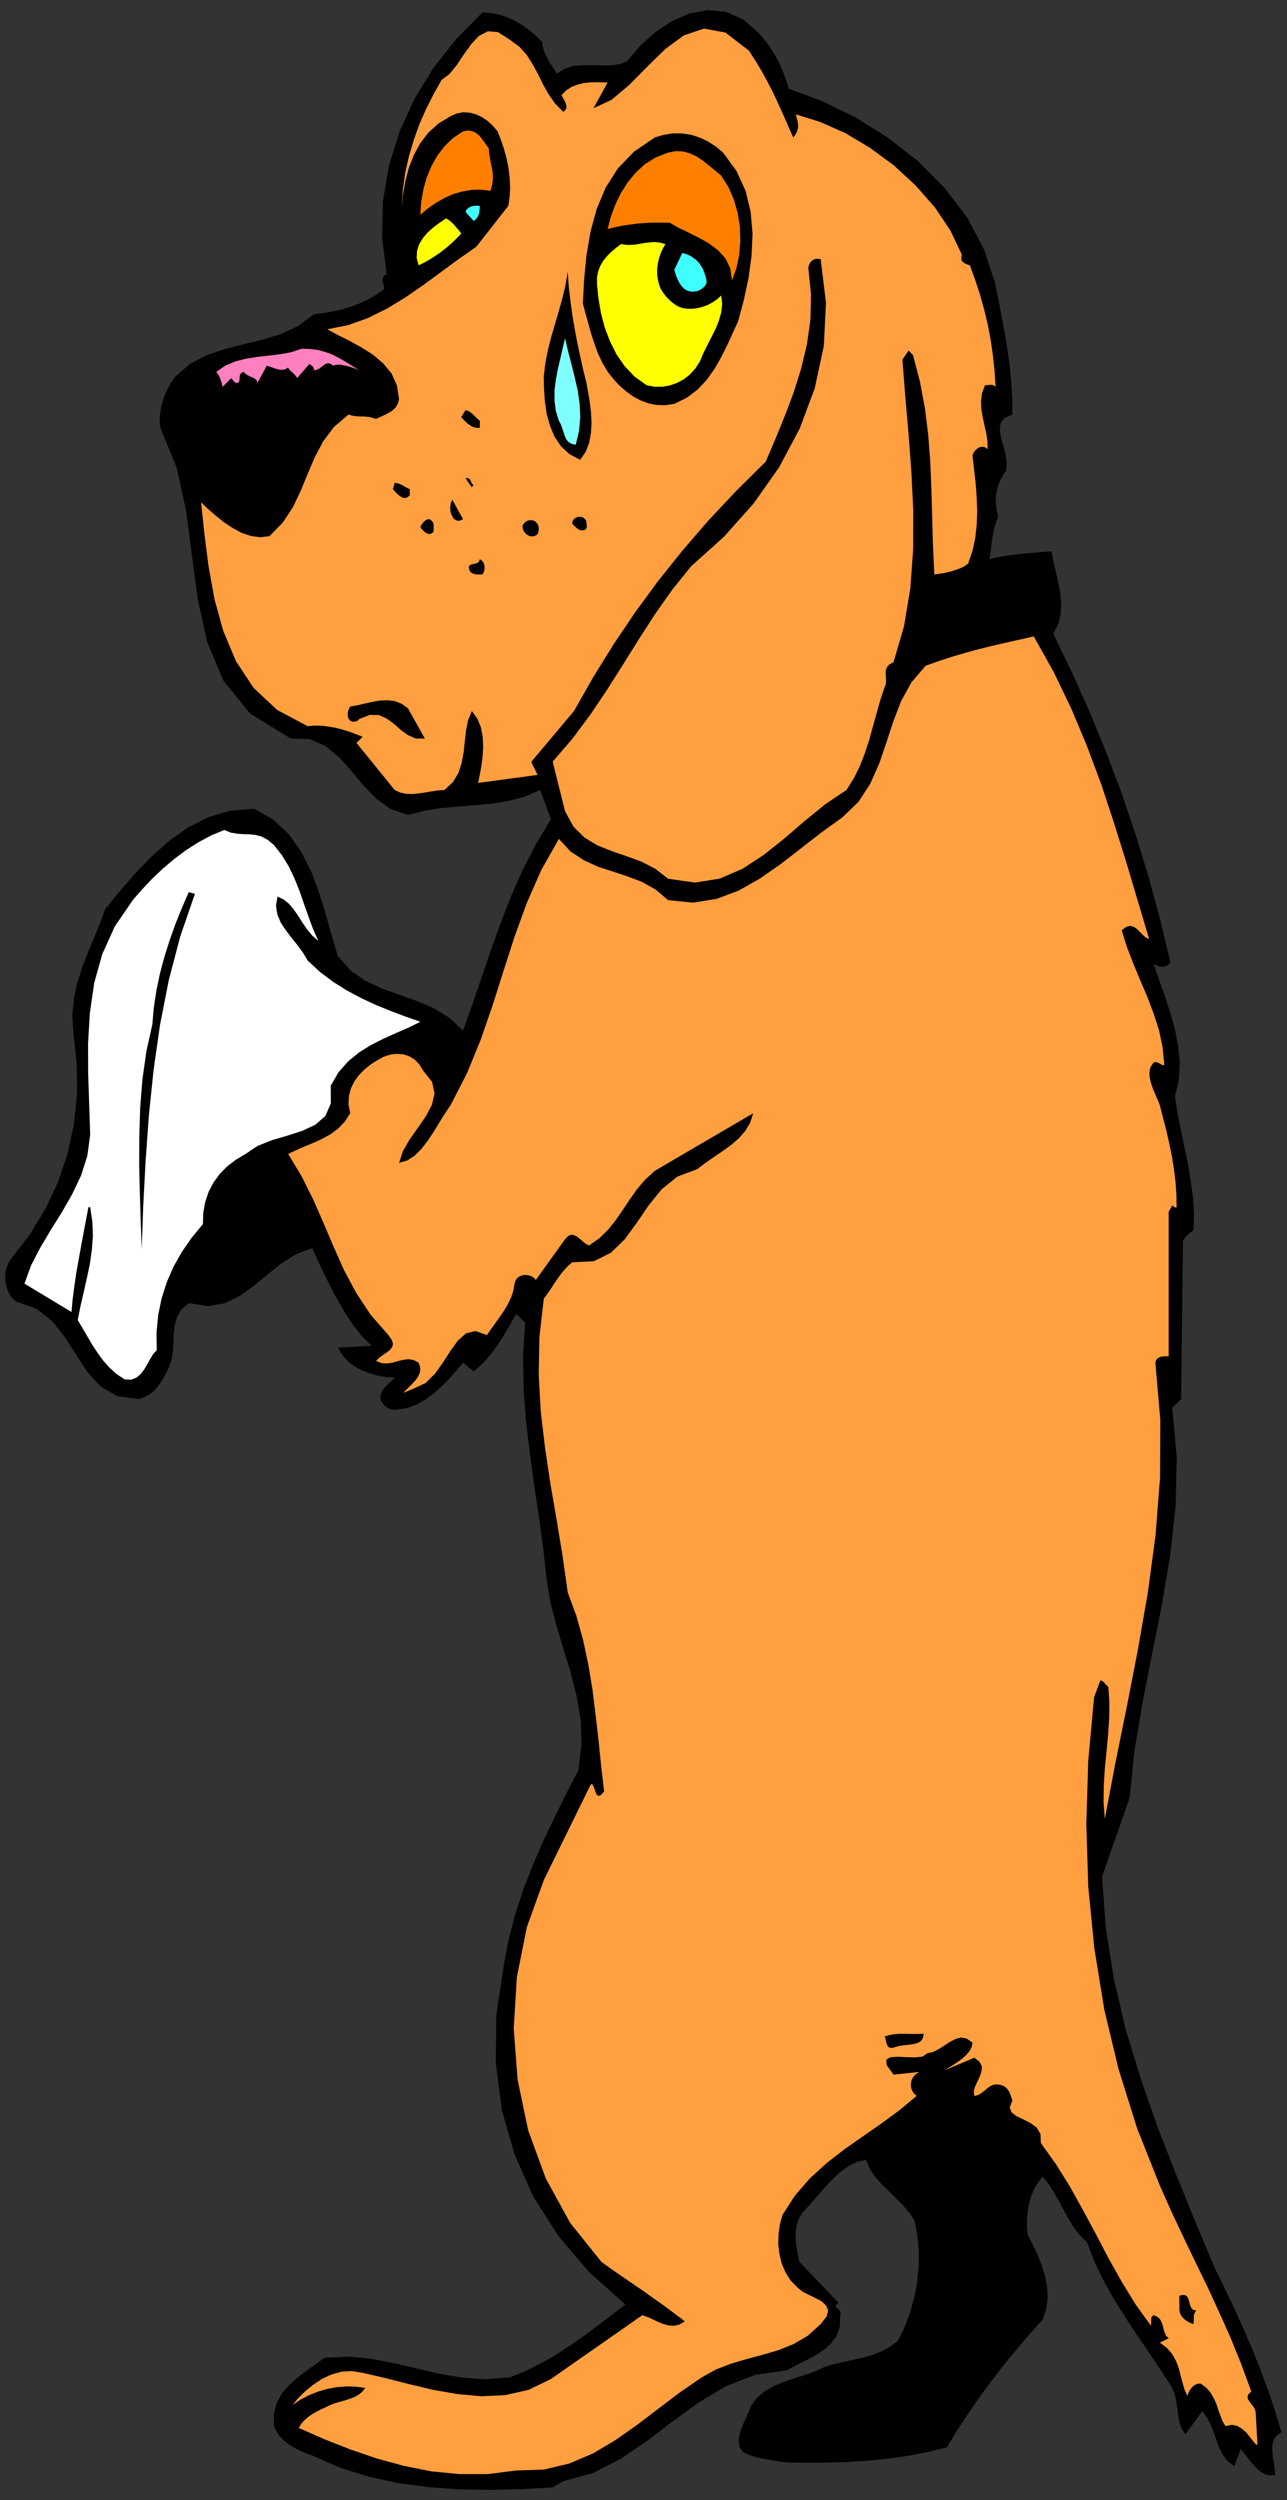 <?xml version="1.0" encoding="UTF-8" standalone="no"?>
<svg
   xmlns:dc="http://purl.org/dc/elements/1.1/"
   xmlns:cc="http://creativecommons.org/ns#"
   xmlns:rdf="http://www.w3.org/1999/02/22-rdf-syntax-ns#"
   xmlns:svg="http://www.w3.org/2000/svg"
   xmlns="http://www.w3.org/2000/svg"
   xmlns:sodipodi="http://sodipodi.sourceforge.net/DTD/sodipodi-0.dtd"
   xmlns:inkscape="http://www.inkscape.org/namespaces/inkscape"
   version="1.0"
   width="959.781mm"
   height="1864.36mm"
   id="svg59"
   sodipodi:docname="GC000129.WMF">
  <rect width="100%" height="100%" fill="#333333" stroke="none"/>
  <sodipodi:namedview
     pagecolor="#ffffff"
     bordercolor="#666666"
     borderopacity="1"
     objecttolerance="10"
     gridtolerance="10"
     guidetolerance="10"
     inkscape:pageopacity="0"
     inkscape:pageshadow="2"
     inkscape:window-width="640"
     inkscape:window-height="480"
     id="namedview61" />
  <defs
     id="defs3">
    <pattern
       id="WMFhbasepattern"
       patternUnits="userSpaceOnUse"
       width="6"
       height="6"
       x="0"
       y="0" />
  </defs>
  <path
     style="fill:none;stroke:none;"
     d="  M 0,7045.76   L 3626.88,7045.76   L 3626.88,0   L 0,0   z "
     id="path5" />
  <path
     style="fill:#000000;fill-rule:evenodd;fill-opacity:1;stroke:none;"
     d="  M 2140.516,94.904   L 2154.799,112.361   L 2168.13,130.136   L 2180.191,148.863   L 2191.3,167.907   L 2200.821,187.904   L 2209.391,208.218   L 2216.691,229.167   L 2223.356,250.115   L 2317.623,285.03   L 2411.572,331.054   L 2502.03,387.552   L 2586.774,453.572   L 2661.997,529.114   L 2725.794,612.592   L 2774.355,704.639   L 2806.095,803.035   L 2814.982,850.011   L 2824.186,896.035   L 2832.439,942.059   L 2840.056,987.765   L 2846.087,1033.471   L 2850.53,1078.543   L 2853.069,1123.614   L 2853.704,1168.368   L 2831.169,1178.208   L 2820.378,1192.491   L 2817.838,1210.901   L 2821.33,1232.167   L 2827.678,1255.655   L 2834.026,1279.778   L 2837.834,1303.583   L 2836.247,1325.801   L 2826.408,1340.402   L 2818.791,1355.003   L 2812.76,1370.238   L 2808.951,1385.474   L 2806.73,1401.979   L 2806.73,1419.119   L 2808.951,1437.211   L 2813.712,1455.938   L 2807.682,1470.538   L 2803.238,1485.139   L 2799.747,1500.374   L 2797.208,1515.292   L 2794.986,1530.845   L 2793.082,1546.081   L 2790.86,1561.316   L 2788.638,1576.234   L 2809.269,1571.156   L 2830.534,1567.029   L 2852.117,1564.173   L 2874.335,1561.316   L 2896.235,1559.412   L 2918.77,1557.507   L 2940.988,1555.603   L 2963.84,1553.698   L 2969.236,1582.582   L 2976.219,1612.101   L 2982.884,1642.254   L 2988.597,1672.09   L 2991.137,1702.244   L 2989.55,1731.128   L 2982.567,1759.694   L 2968.919,1786.356   L 3022.241,1897.131   L 3072.39,2008.857   L 3118.73,2122.488   L 3161.895,2237.072   L 3201.252,2353.559   L 3237.436,2471.634   L 3269.81,2590.978   L 3299.01,2711.91   L 3294.249,2718.575   L 3288.854,2722.384   L 3282.506,2724.606   L 3276.158,2724.923   L 3269.175,2724.289   L 3262.51,2722.384   L 3256.479,2719.845   L 3251.401,2716.988   L 3266.319,2760.155   L 3282.506,2805.227   L 3297.741,2852.203   L 3311.389,2899.814   L 3320.911,2948.377   L 3325.354,2996.622   L 3322.498,3044.233   L 3311.706,3089.939   L 3319.006,3137.867   L 3328.528,3185.796   L 3338.367,3233.407   L 3348.207,3280.7   L 3356.142,3328.311   L 3362.489,3374.969   L 3365.346,3421.628   L 3364.076,3467.651   L 3359.95,3470.191   L 3355.507,3473.365   L 3351.063,3477.174   L 3347.254,3480.983   L 3342.811,3485.426   L 3339.32,3489.87   L 3336.146,3493.996   L 3334.241,3497.805   L 3329.163,3943.124   L 3304.089,3968.2   L 3316.785,4106.905   L 3313.61,4245.612   L 3298.058,4384.635   L 3274.888,4523.024   L 3247.275,4661.095   L 3220.614,4797.897   L 3197.761,4933.429   L 3184.113,5066.421   L 3106.351,5289.24   L 3116.825,5435.246   L 3139.678,5578.396   L 3172.687,5718.689   L 3214.583,5856.76   L 3262.192,5993.244   L 3314.563,6127.824   L 3368.837,6260.817   L 3424.064,6392.54   L 3451.678,6449.038   L 3478.656,6505.536   L 3504.365,6562.352   L 3529.122,6619.485   L 3552.292,6677.57   L 3573.875,6735.655   L 3593.871,6795.01   L 3611.962,6855.317   L 3597.997,6864.522   L 3590.062,6876.583   L 3586.253,6890.549   L 3585.936,6906.102   L 3587.523,6923.242   L 3590.38,6940.699   L 3592.919,6958.474   L 3594.188,6975.614   L 3578.001,6976.883   L 3564.036,6972.757   L 3551.34,6965.139   L 3539.596,6954.347   L 3528.487,6941.968   L 3518.013,6928.637   L 3507.222,6915.306   L 3496.748,6902.928   L 3479.291,6950.538   L 3460.882,6937.525   L 3447.552,6920.385   L 3437.395,6901.023   L 3429.46,6879.757   L 3421.525,6857.856   L 3413.273,6835.638   L 3402.799,6814.689   L 3389.151,6795.327   L 3341.541,6860.395   L 3332.019,6848.017   L 3325.989,6833.099   L 3322.18,6816.911   L 3319.958,6799.136   L 3317.419,6781.361   L 3314.88,6763.269   L 3310.436,6746.447   L 3304.089,6730.259   L 3270.762,6678.522   L 3237.118,6628.372   L 3203.792,6579.809   L 3171.735,6530.929   L 3140.63,6481.731   L 3112.064,6430.629   L 3086.038,6377.305   L 3063.82,6319.854   L 3042.872,6299.223   L 3025.733,6276.687   L 3010.815,6252.565   L 2997.484,6227.489   L 2984.154,6203.049   L 2970.823,6178.926   L 2955.906,6156.073   L 2938.766,6134.807   L 2925.118,6151.947   L 2914.327,6170.674   L 2906.075,6190.671   L 2900.361,6211.619   L 2896.553,6233.52   L 2894.966,6255.104   L 2894.648,6277.005   L 2896.235,6297.636   L 2910.201,6324.933   L 2923.849,6353.499   L 2935.592,6383.335   L 2945.432,6413.806   L 2951.462,6445.229   L 2953.049,6476.335   L 2948.923,6507.441   L 2938.766,6537.594   L 2900.361,6580.761   L 2862.909,6624.881   L 2826.091,6669.635   L 2791.177,6715.024   L 2757.533,6761.048   L 2725.794,6807.071   L 2695.959,6852.778   L 2668.663,6897.849   L 2612.801,6911.498   L 2556.939,6921.972   L 2500.443,6929.907   L 2444.264,6935.303   L 2387.45,6939.112   L 2330.954,6940.699   L 2274.457,6941.016   L 2218.278,6940.382   L 2202.091,6938.16   L 2185.904,6935.62   L 2169.717,6933.399   L 2153.847,6930.225   L 2137.66,6927.051   L 2122.425,6922.924   L 2107.19,6917.528   L 2093.224,6910.545   L 2084.655,6896.897   L 2082.115,6881.662   L 2083.385,6865.791   L 2088.146,6848.651   L 2094.811,6831.829   L 2102.429,6815.006   L 2109.729,6798.819   L 2115.759,6782.949   L 2132.264,6759.143   L 2154.482,6740.099   L 2179.873,6725.498   L 2208.439,6713.437   L 2237.957,6703.597   L 2268.427,6693.758   L 2297.944,6683.283   L 2325.875,6670.27   L 2352.219,6662.969   L 2379.198,6656.621   L 2405.859,6650.908   L 2432.838,6644.56   L 2458.864,6637.26   L 2484.256,6627.103   L 2508.06,6614.406   L 2530.913,6597.584   L 2549.004,6560.13   L 2564.239,6520.454   L 2575.983,6479.192   L 2584.553,6436.342   L 2588.996,6393.175   L 2589.948,6348.738   L 2586.14,6304.301   L 2578.522,6259.865   L 2563.605,6237.646   L 2545.83,6216.38   L 2525.517,6196.066   L 2504.886,6175.435   L 2484.256,6155.439   L 2465.847,6134.172   L 2450.929,6111.637   L 2440.773,6087.196   L 2414.746,6093.227   L 2389.989,6105.923   L 2365.867,6124.015   L 2343.015,6145.599   L 2320.797,6169.722   L 2299.849,6193.845   L 2279.853,6217.015   L 2260.809,6237.329   L 2251.287,6253.517   L 2245.574,6270.657   L 2242.718,6288.749   L 2242.718,6307.158   L 2243.987,6325.885   L 2246.844,6343.66   L 2250.018,6360.482   L 2253.192,6375.083   L 2363.328,6489.984   L 2357.297,6495.379   L 2355.711,6499.506   L 2357.297,6503.632   L 2361.106,6506.806   L 2364.915,6510.932   L 2368.406,6514.741   L 2369.676,6519.502   L 2368.406,6525.216   L 2367.137,6557.908   L 2357.615,6584.253   L 2341.428,6606.154   L 2320.479,6624.246   L 2295.723,6640.116   L 2269.379,6653.765   L 2242.718,6667.096   L 2218.278,6680.427   L 2128.138,6693.44   L 2045.932,6725.498   L 1969.123,6771.522   L 1896.122,6824.529   L 1823.438,6879.757   L 1749.485,6929.907   L 1671.723,6969.9   L 1587.613,6993.071   L 1557.778,7010.528   L 1470.494,7015.606   L 1382.893,7017.511   L 1295.292,7016.241   L 1208.325,7009.893   L 1122.311,6998.467   L 1038.518,6980.057   L 957.265,6954.665   L 879.821,6920.385   L 863.634,6914.672   L 847.446,6907.689   L 831.259,6900.071   L 816.342,6890.549   L 802.059,6880.392   L 789.998,6868.013   L 779.841,6854.047   L 772.224,6837.86   L 771.906,6803.262   L 779.841,6772.792   L 794.124,6746.447   L 814.12,6722.959   L 837.29,6702.01   L 862.999,6682.649   L 889.025,6663.922   L 914.734,6645.195   L 979.8,6642.021   L 1044.232,6647.734   L 1108.028,6659.795   L 1172.142,6674.713   L 1236.573,6689.949   L 1301.957,6701.058   L 1368.61,6705.819   L 1437.485,6700.423   L 1482.238,6682.331   L 1525.086,6660.748   L 1566.348,6637.26   L 1606.657,6610.915   L 1645.696,6583.618   L 1684.736,6554.734   L 1723.458,6525.216   L 1762.815,6495.062   L 1660.297,6403.649   L 1573.965,6302.08   L 1503.503,6191.623   L 1450.498,6072.596   L 1414.632,5947.538   L 1397.493,5815.815   L 1398.763,5679.648   L 1420.028,5539.355   L 1433.676,5465.717   L 1452.72,5393.666   L 1475.572,5323.837   L 1502.551,5254.96   L 1531.751,5187.67   L 1563.491,5121.015   L 1596.183,5054.995   L 1630.144,4988.975   L 1639.031,4917.558   L 1636.809,4848.047   L 1625.383,4780.757   L 1608.561,4714.102   L 1588.565,4648.716   L 1568.569,4582.696   L 1551.43,4516.358   L 1540.321,4448.434   L 1530.799,4361.147   L 1518.738,4273.226   L 1505.408,4184.67   L 1493.347,4094.844   L 1482.555,4004.701   L 1475.89,3913.606   L 1474.303,3821.241   L 1480.016,3727.924   L 1455.259,3702.849   L 1442.563,3725.067   L 1429.867,3746.968   L 1416.537,3769.186   L 1402.571,3790.77   L 1387.336,3811.719   L 1371.149,3831.398   L 1353.692,3849.49   L 1334.966,3865.36   L 1305.131,3840.603   L 1287.039,3862.186   L 1267.996,3884.087   L 1246.73,3905.671   L 1224.512,3925.667   L 1200.39,3943.759   L 1174.999,3958.36   L 1148.02,3968.517   L 1119.772,3972.961   L 1111.202,3973.595   L 1103.585,3972.326   L 1096.602,3970.421   L 1090.254,3966.612   L 1084.224,3962.169   L 1079.463,3956.773   L 1075.336,3950.425   L 1072.162,3943.124   L 1072.797,3932.968   L 1075.654,3924.08   L 1079.78,3916.462   L 1085.493,3909.479   L 1091.524,3903.131   L 1098.506,3896.783   L 1105.489,3890.435   L 1112.472,3883.135   L 1087.08,3880.913   L 1062.958,3876.469   L 1039.788,3870.121   L 1018.205,3861.234   L 997.892,3850.442   L 980.118,3836.159   L 964.565,3819.019   L 952.187,3798.07   L 1047.406,3792.992   L 1020.744,3766.647   L 996.622,3736.176   L 973.77,3702.531   L 953.139,3666.664   L 933.143,3629.845   L 914.417,3591.757   L 896.643,3554.303   L 879.821,3517.802   L 833.481,3535.259   L 792.22,3561.603   L 753.18,3593.026   L 715.092,3624.45   L 675.418,3653.016   L 633.204,3673.013   L 585.912,3681.265   L 531.955,3672.695   L 511.642,3690.47   L 499.581,3710.784   L 492.598,3733.637   L 490.059,3757.442   L 488.789,3782.2   L 487.52,3806.64   L 484.028,3830.763   L 476.728,3852.981   L 469.111,3868.217   L 461.493,3882.183   L 453.241,3896.148   L 444.354,3908.527   L 433.88,3919.954   L 422.136,3929.476   L 407.853,3937.411   L 391.666,3943.124   L 330.091,3934.872   L 283.117,3907.258   L 246.299,3866.947   L 214.877,3818.702   L 183.137,3769.504   L 147.589,3723.798   L 102.519,3688.248   L 44.118,3667.934   L 32.057,3655.873   L 23.487,3641.272   L 17.774,3625.719   L 14.918,3608.897   L 14.6,3592.392   L 17.457,3576.204   L 22.852,3561.286   L 31.422,3547.638   L 83.475,3480.03   L 127.593,3407.979   L 163.141,3332.437   L 190.12,3253.086   L 207.894,3171.195   L 217.099,3086.131   L 216.464,2999.162   L 206.625,2909.653   L 203.768,2860.455   L 208.529,2813.162   L 218.368,2767.773   L 232.651,2723.971   L 248.838,2682.074   L 265.978,2640.811   L 282.482,2600.818   L 296.765,2561.777   L 337.709,2511.627   L 381.51,2461.16   L 427.849,2413.231   L 477.68,2369.112   L 530.686,2331.976   L 588.134,2302.774   L 650.026,2284.682   L 716.997,2279.287   L 770.954,2310.71   L 814.437,2351.655   L 848.716,2400.535   L 876.647,2455.129   L 898.864,2514.166   L 917.591,2574.791   L 934.73,2635.733   L 952.187,2694.452   L 987.735,2735.08   L 1029.631,2763.964   L 1075.971,2785.865   L 1124.85,2803.323   L 1173.729,2820.78   L 1221.656,2841.094   L 1265.774,2868.073   L 1305.131,2904.575   L 1332.11,2828.715   L 1358.453,2751.903   L 1384.48,2675.726   L 1411.776,2599.548   L 1440.976,2524.958   L 1473.668,2451.003   L 1510.486,2379.269   L 1552.699,2309.123   L 1522.547,2226.597   L 1477.794,2245.642   L 1432.089,2257.703   L 1385.749,2265.003   L 1339.092,2269.447   L 1291.483,2273.256   L 1244.191,2277.382   L 1196.899,2285   L 1149.924,2296.744   L 1100.728,2280.239   L 1059.784,2250.403   L 1023.284,2212.631   L 989.322,2171.369   L 954.091,2132.963   L 916.321,2101.857   L 872.203,2083.13   L 819.516,2081.543   L 704.936,2011.079   L 630.03,1918.714   L 584.008,1809.844   L 557.664,1689.865   L 540.842,1564.49   L 524.338,1438.163   L 497.676,1317.232   L 451.971,1205.822   L 450.067,1187.095   L 451.019,1167.734   L 453.876,1148.689   L 458.954,1129.645   L 465.302,1111.236   L 473.872,1093.461   L 483.394,1076.638   L 494.502,1060.768   L 535.764,1025.536   L 583.056,1000.779   L 633.522,983.956   L 686.527,970.308   L 739.532,957.611   L 791.267,941.741   L 840.146,918.888   L 884.582,885.56   L 912.195,882.386   L 939.174,877.625   L 965.518,871.595   L 990.909,863.659   L 1015.031,854.772   L 1038.518,843.346   L 1060.736,830.649   L 1082.319,815.414   L 1082.319,810.018   L 1081.367,803.67   L 1079.78,797.639   L 1078.51,791.609   L 1077.876,786.213   L 1079.463,780.817   L 1082.954,776.373   L 1089.937,772.882   L 1076.923,669.408   L 1079.463,566.886   L 1096.284,466.903   L 1126.437,370.094   L 1168.651,277.73   L 1222.291,190.443   L 1286.405,109.505   L 1360.04,34.915   L 1384.797,36.819   L 1408.602,41.58   L 1431.137,49.515   L 1453.037,59.355   L 1473.351,71.734   L 1492.712,85.699   L 1510.803,101.252   L 1527.625,117.44   L 1529.847,131.723   L 1533.338,144.102   L 1537.782,155.211   L 1543.178,165.368   L 1548.891,175.525   L 1555.556,185.682   L 1562.539,196.156   L 1570.156,207.583   L 1590.787,193.935   L 1614.909,186.317   L 1641.253,183.778   L 1668.866,183.46   L 1696.162,184.412   L 1722.506,184.095   L 1746.628,180.921   L 1767.894,172.351   L 1804.077,129.184   L 1846.608,90.778   L 1893.582,59.672   L 1943.731,38.089   L 1994.832,28.566   L 2045.932,33.328   L 2094.811,54.594   L 2140.516,94.904  z "
     id="path7" />
  <path
     style="fill:#ff9f40;fill-rule:evenodd;fill-opacity:1;stroke:none;"
     d="  M 2110.681,142.515   L 2129.407,171.399   L 2147.182,200.917   L 2163.686,231.388   L 2179.556,262.177   L 2194.156,293.6   L 2208.439,325.023   L 2222.087,356.446   L 2235.735,387.552   L 2241.765,379.617   L 2246.209,371.681   L 2248.431,364.064   L 2249.7,356.129   L 2249.066,348.511   L 2247.796,340.258   L 2245.574,332.006   L 2243.352,322.484   L 2311.91,343.75   L 2382.689,375.173   L 2452.199,416.753   L 2519.169,465.951   L 2580.427,522.449   L 2634.701,584.026   L 2678.819,649.728   L 2711.194,717.971   L 2709.289,725.906   L 2709.924,731.619   L 2711.828,736.38   L 2715.637,739.554   L 2719.763,742.728   L 2724.524,744.633   L 2729.285,746.537   L 2733.729,747.807   L 2748.646,788.752   L 2761.977,829.697   L 2773.72,871.595   L 2783.877,913.809   L 2792.13,956.977   L 2798.477,1000.779   L 2803.238,1045.215   L 2806.095,1090.604   L 2803.556,1087.747   L 2800.382,1085.843   L 2796.573,1084.891   L 2793.082,1084.573   L 2788.638,1084.891   L 2784.195,1085.208   L 2779.751,1085.843   L 2776.26,1085.843   L 2767.69,1108.696   L 2765.151,1131.549   L 2766.103,1154.403   L 2770.229,1176.938   L 2774.99,1199.792   L 2780.068,1222.01   L 2783.242,1244.228   L 2783.56,1265.812   L 2777.212,1261.051   L 2771.181,1259.146   L 2764.516,1259.464   L 2758.485,1261.686   L 2752.455,1265.812   L 2747.377,1270.89   L 2743.568,1277.238   L 2741.029,1283.269   L 2745.472,1322.31   L 2749.916,1361.351   L 2752.772,1400.392   L 2754.359,1439.115   L 2753.09,1477.839   L 2748.964,1515.61   L 2741.029,1552.746   L 2728.65,1588.613   L 2720.715,1594.326   L 2710.876,1599.722   L 2699.133,1604.483   L 2686.754,1608.609   L 2673.106,1612.418   L 2659.458,1615.275   L 2645.81,1617.497   L 2633.432,1618.766   L 2629.623,1535.924   L 2627.401,1455.938   L 2625.179,1377.856   L 2622.005,1301.361   L 2616.292,1226.136   L 2607.088,1151.229   L 2593.122,1076.638   L 2573.444,1000.779   L 2561.065,988.082   L 2543.609,1013.157   L 2551.226,1113.14   L 2560.431,1218.518   L 2568.683,1327.388   L 2574.079,1437.845   L 2573.761,1549.255   L 2565.826,1658.442   L 2548.052,1765.09   L 2518.534,1866.342   L 2506.156,1873.008   L 2499.808,1880.626   L 2496.634,1889.513   L 2496.317,1898.718   L 2496.952,1908.557   L 2497.586,1918.397   L 2496.952,1927.919   L 2493.46,1936.489   L 2481.082,1973.625   L 2470.608,2010.762   L 2460.134,2048.216   L 2449.977,2085.352   L 2437.916,2122.488   L 2423.95,2158.355   L 2406.811,2193.27   L 2385.863,2226.597   L 2326.193,2266.59   L 2268.427,2313.566   L 2211.295,2362.764   L 2153.212,2409.105   L 2092.59,2448.781   L 2028.476,2476.395   L 1958.966,2487.504   L 1883.108,2476.713   L 1847.243,2448.781   L 1807.886,2428.467   L 1766.307,2413.231   L 1724.728,2398.948   L 1684.101,2382.761   L 1647.601,2360.86   L 1616.496,2330.071   L 1592.691,2286.587   L 1557.778,2146.611   L 1613.322,2082.178   L 1664.105,2013.936   L 1711.08,1944.107   L 1756.467,1872.373   L 1800.903,1801.274   L 1846.608,1730.493   L 1894.852,1661.934   L 1947.857,1596.231   L 2040.854,1512.436   L 2124.329,1418.801   L 2196.06,1316.914   L 2254.144,1207.727   L 2296.675,1093.461   L 2322.066,974.751   L 2328.097,853.503   L 2313.179,730.349   L 2306.514,729.397   L 2300.484,729.397   L 2294.771,730.984   L 2290.01,733.523   L 2285.566,737.65   L 2282.075,742.728   L 2279.535,748.759   L 2278.266,755.424   L 2285.883,829.062   L 2284.296,900.478   L 2274.457,970.308   L 2258.27,1038.55   L 2237.005,1106.157   L 2212.248,1171.86   L 2185.586,1236.928   L 2158.29,1301.044   L 2073.863,1384.839   L 1995.466,1468.316   L 1922.465,1553.063   L 1854.225,1638.446   L 1789.794,1726.367   L 1729.489,1815.875   L 1672.04,1908.557   L 1617.766,2004.096   L 1497.79,2146.611   L 1499.377,2151.372   L 1501.599,2156.133   L 1503.821,2160.894   L 1506.36,2165.338   L 1508.582,2170.099   L 1510.803,2174.86   L 1513.025,2179.621   L 1515.247,2184.065   L 1347.662,2206.601   L 1352.105,2184.382   L 1356.866,2158.99   L 1360.358,2132.01   L 1361.945,2103.444   L 1360.358,2075.83   L 1355.279,2049.168   L 1345.44,2025.362   L 1329.888,2004.096   L 1319.414,2029.806   L 1313.701,2058.055   L 1310.209,2088.526   L 1307.035,2119.314   L 1301.322,2150.103   L 1292.118,2178.669   L 1276.248,2204.696   L 1252.443,2226.597   L 1234.352,2227.867   L 1216.26,2230.406   L 1198.168,2233.58   L 1180.394,2236.119   L 1162.303,2238.024   L 1145.481,2237.389   L 1128.341,2233.898   L 1112.472,2226.597   L 1004.875,2093.922   L 1022.331,2076.465   L 1003.922,2069.482   L 985.196,2062.499   L 965.835,2056.468   L 946.474,2051.39   L 926.478,2047.898   L 906.799,2045.359   L 886.803,2045.042   L 867.125,2046.629   L 781.111,2000.922   L 714.775,1938.711   L 665.261,1863.803   L 629.713,1779.373   L 604.639,1689.23   L 587.817,1595.913   L 576.073,1504.183   L 566.869,1415.945   L 586.547,1434.671   L 608.13,1453.398   L 630.983,1471.808   L 655.422,1487.995   L 680.496,1501.644   L 706.523,1510.531   L 732.867,1514.34   L 759.528,1511.166   L 796.663,1473.395   L 825.229,1430.228   L 847.446,1383.887   L 867.125,1335.958   L 887.121,1288.982   L 910.925,1243.911   L 941.395,1203.283   L 982.34,1168.368   L 992.814,1171.543   L 1003.288,1173.13   L 1012.809,1173.764   L 1022.649,1173.764   L 1031.853,1174.399   L 1041.058,1175.351   L 1050.262,1177.573   L 1059.784,1180.747   L 1068.671,1176.621   L 1078.51,1172.177   L 1088.667,1167.416   L 1098.824,1162.02   L 1107.711,1155.672   L 1115.646,1147.737   L 1121.359,1137.898   L 1124.85,1125.836   L 1118.82,1086.478   L 1103.585,1052.515   L 1080.097,1024.266   L 1051.532,999.826   L 1018.84,979.195   L 985.513,960.785   L 952.504,944.28   L 922.352,928.093   L 981.387,916.349   L 1037.249,896.352   L 1090.889,869.69   L 1142.624,838.267   L 1192.773,803.67   L 1242.604,767.168   L 1292.118,730.667   L 1342.584,695.435   L 1432.724,580.217   L 1436.533,555.459   L 1437.802,529.114   L 1436.533,501.818   L 1433.359,474.203   L 1427.963,447.224   L 1420.663,420.244   L 1412.093,394.852   L 1402.571,370.094   L 1389.241,354.542   L 1374.323,340.893   L 1358.136,330.101   L 1340.997,321.849   L 1322.905,317.405   L 1304.813,316.453   L 1287.039,319.944   L 1269.9,327.562   L 1235.304,348.511   L 1207.056,374.221   L 1184.203,404.057   L 1166.429,437.067   L 1152.464,472.616   L 1142.624,509.753   L 1135.959,547.841   L 1132.468,585.295   L 1135.324,536.097   L 1141.989,487.852   L 1152.464,440.876   L 1166.112,394.852   L 1181.981,350.415   L 1201.025,307.248   L 1221.973,265.668   L 1244.826,225.04   L 1266.726,208.853   L 1287.357,183.46   L 1307.035,153.942   L 1327.983,124.74   L 1349.884,101.252   L 1374.958,88.239   L 1403.524,90.46   L 1437.485,112.361   L 1463.829,131.723   L 1484.777,154.894   L 1501.281,180.921   L 1516.199,208.218   L 1530.164,237.102   L 1545.717,264.716   L 1564.126,291.378   L 1587.613,315.183   L 1593.009,311.057   L 1596.183,305.661   L 1596.5,299.948   L 1595.23,293.282   L 1592.691,286.617   L 1589.2,279.951   L 1585.709,273.921   L 1582.852,267.573   L 1595.865,254.876   L 1610.783,245.037   L 1627.287,238.689   L 1644.744,234.245   L 1662.201,232.341   L 1679.975,231.706   L 1696.797,232.023   L 1712.667,232.658   L 1672.675,305.026   L 1723.458,281.538   L 1773.29,239.641   L 1823.438,188.856   L 1874.539,138.706   L 1927.544,99.665   L 1984.358,80.621   L 2044.663,91.73   L 2110.681,142.515  z "
     id="path9" />
  <path
     style="fill:#ff8000;fill-rule:evenodd;fill-opacity:1;stroke:none;"
     d="  M 1377.497,417.705   L 1379.084,434.845   L 1381.623,450.081   L 1384.48,464.364   L 1387.336,477.695   L 1388.923,491.661   L 1389.241,505.626   L 1387.019,521.179   L 1382.575,537.684   L 1354.962,534.51   L 1328.618,535.145   L 1302.274,539.906   L 1276.883,547.207   L 1252.126,558.316   L 1228.639,571.647   L 1205.786,587.517   L 1184.838,605.292   L 1187.06,570.06   L 1193.09,535.145   L 1202.295,501.183   L 1215.625,469.125   L 1232.13,439.606   L 1252.443,412.627   L 1276.565,389.456   L 1305.131,370.094   L 1318.779,367.873   L 1330.523,369.46   L 1340.679,374.221   L 1349.566,380.886   L 1357.184,389.774   L 1364.167,399.296   L 1370.832,409.135   L 1377.497,417.705  z "
     id="path11" />
  <path
     style="fill:#000000;fill-rule:evenodd;fill-opacity:1;stroke:none;"
     d="  M 2037.997,430.084   L 2075.767,481.821   L 2101.477,537.684   L 2115.759,597.357   L 2121.155,658.616   L 2118.298,721.462   L 2109.729,784.308   L 2096.398,846.202   L 2080.528,905.557   L 2065.293,938.567   L 2049.741,972.847   L 2032.602,1007.127   L 2013.875,1039.819   L 1991.658,1070.925   L 1965.949,1098.222   L 1935.796,1121.075   L 1900.565,1138.215   L 1874.539,1142.024   L 1850.734,1141.389   L 1828.199,1136.945   L 1807.251,1129.328   L 1786.938,1118.853   L 1767.894,1105.522   L 1749.802,1090.287   L 1732.98,1073.147   L 1713.937,1049.341   L 1698.384,1023.632   L 1685.688,996.97   L 1675.532,969.038   L 1666.327,941.106   L 1658.392,912.54   L 1650.457,883.973   L 1642.84,855.407   L 1646.331,787.8   L 1652.996,719.558   L 1664.423,652.902   L 1681.88,588.787   L 1706.954,529.114   L 1741.55,474.521   L 1787.255,427.227   L 1845.338,387.552   L 1870.73,379.934   L 1896.756,375.808   L 1922.465,376.125   L 1948.174,379.934   L 1972.614,387.869   L 1996.101,398.978   L 2018.002,413.262   L 2037.997,430.084  z "
     id="path13" />
  <path
     style="fill:#ff8000;fill-rule:evenodd;fill-opacity:1;stroke:none;"
     d="  M 2032.919,495.152   L 2052.915,526.893   L 2068.467,562.442   L 2079.259,600.531   L 2085.607,640.206   L 2086.559,680.517   L 2083.385,719.558   L 2075.45,756.694   L 2063.072,790.339   L 2058.311,756.377   L 2044.663,728.127   L 2023.715,705.274   L 1998.006,685.913   L 1969.123,669.725   L 1939.922,655.124   L 1911.991,641.793   L 1887.869,627.827   L 1864.382,627.51   L 1841.53,627.51   L 1819.312,628.462   L 1797.411,630.049   L 1775.511,632.906   L 1754.246,636.08   L 1733.298,640.524   L 1712.667,645.285   L 1721.554,611.64   L 1733.932,577.677   L 1749.485,545.302   L 1768.846,514.514   L 1791.381,486.9   L 1817.725,462.777   L 1848.195,443.732   L 1883.108,430.084   L 1904.691,425.958   L 1925.322,426.91   L 1944.683,432.306   L 1963.727,441.193   L 1981.184,452.937   L 1998.64,466.586   L 2015.78,480.869   L 2032.919,495.152  z "
     id="path15" />
  <path
     style="fill:#40ffff;fill-rule:evenodd;fill-opacity:1;stroke:none;"
     d="  M 1352.423,580.217   L 1352.105,584.66   L 1352.105,590.056   L 1351.153,595.77   L 1350.201,601.8   L 1347.979,608.148   L 1344.805,613.544   L 1340.362,618.94   L 1334.966,622.749   L 1312.431,597.674   L 1314.018,592.913   L 1317.192,588.469   L 1321.318,585.295   L 1326.714,582.438   L 1332.427,580.851   L 1339.092,579.899   L 1345.44,579.899   L 1352.423,580.217  z "
     id="path17" />
  <path
     style="fill:#ffff00;fill-rule:evenodd;fill-opacity:1;stroke:none;"
     d="  M 1300.053,657.981   L 1287.039,671.947   L 1273.074,685.278   L 1258.474,697.974   L 1243.556,709.718   L 1227.686,720.827   L 1211.817,730.984   L 1195.629,740.189   L 1179.76,747.807   L 1174.364,726.54   L 1175.633,706.227   L 1181.664,687.817   L 1192.455,670.36   L 1205.786,654.807   L 1221.973,640.524   L 1239.43,627.51   L 1257.522,615.449   L 1261.965,618.305   L 1267.678,622.114   L 1273.391,627.193   L 1279.422,632.906   L 1284.818,639.571   L 1290.531,645.92   L 1295.609,652.268   L 1300.053,657.981  z "
     id="path19" />
  <path
     style="fill:#ffff00;fill-rule:evenodd;fill-opacity:1;stroke:none;"
     d="  M 1875.491,687.817   L 1868.191,700.831   L 1862.16,714.162   L 1857.399,728.445   L 1854.225,742.728   L 1852.321,757.964   L 1852.321,772.882   L 1854.225,788.117   L 1858.034,803.035   L 1862.16,813.827   L 1868.508,823.984   L 1876.126,834.141   L 1884.695,843.346   L 1893.9,851.915   L 1903.422,858.898   L 1913.261,864.612   L 1923.1,868.103   L 1937.066,870.325   L 1951.666,870.325   L 1966.266,868.421   L 1980.866,864.612   L 1994.832,859.533   L 2008.162,852.233   L 2020.858,843.663   L 2032.919,832.871   L 2035.458,856.677   L 2032.919,880.165   L 2026.254,903.653   L 2017.049,926.823   L 2005.306,949.994   L 1993.562,973.164   L 1982.136,996.017   L 1972.931,1018.236   L 1959.918,1038.55   L 1944.683,1055.372   L 1927.226,1069.021   L 1908.183,1079.178   L 1887.552,1086.478   L 1866.286,1089.969   L 1844.386,1089.969   L 1822.803,1085.843   L 1788.842,1061.72   L 1760.594,1031.884   L 1737.424,998.239   L 1719.015,961.42   L 1704.415,922.697   L 1693.94,882.704   L 1686.958,842.393   L 1682.832,803.035   L 1682.514,783.673   L 1685.688,765.899   L 1691.719,749.711   L 1700.289,735.11   L 1710.763,722.097   L 1722.823,710.035   L 1736.154,698.609   L 1750.437,687.817   L 1766.624,690.356   L 1782.811,690.039   L 1798.364,688.134   L 1813.916,685.278   L 1828.834,683.373   L 1844.069,682.104   L 1859.621,683.691   L 1875.491,687.817  z "
     id="path21" />
  <path
     style="fill:#40ffff;fill-rule:evenodd;fill-opacity:1;stroke:none;"
     d="  M 1990.388,785.578   L 1991.658,792.243   L 1991.34,797.957   L 1988.801,803.352   L 1985.31,807.796   L 1980.549,812.24   L 1975.47,815.731   L 1970.075,818.588   L 1965.631,820.492   L 1950.714,822.397   L 1938.653,819.858   L 1928.496,814.144   L 1920.561,805.574   L 1913.896,795.735   L 1908.5,783.991   L 1904.056,772.247   L 1900.565,760.503   L 1923.1,712.892   L 1936.113,716.701   L 1948.174,722.414   L 1958.649,729.714   L 1967.853,737.967   L 1975.47,748.441   L 1981.818,759.551   L 1986.579,772.247   L 1990.388,785.578  z "
     id="path23" />
  <path
     style="fill:#000000;fill-rule:evenodd;fill-opacity:1;stroke:none;"
     d="  M 1652.679,1078.225   L 1657.44,1104.253   L 1662.201,1132.184   L 1665.692,1161.386   L 1667.279,1190.904   L 1665.692,1220.105   L 1660.614,1248.037   L 1650.775,1273.747   L 1635.222,1295.965   L 1604.752,1279.778   L 1580.948,1257.559   L 1562.856,1230.58   L 1550.16,1199.792   L 1540.956,1166.781   L 1535.878,1131.867   L 1533.338,1096.318   L 1532.704,1060.768   L 1537.147,1023.314   L 1544.447,986.178   L 1553.652,949.676   L 1564.443,913.175   L 1574.917,877.308   L 1585.074,840.806   L 1593.961,803.67   L 1600.309,765.581   L 1603.165,808.748   L 1607.926,849.059   L 1613.322,888.1   L 1619.67,925.871   L 1626.653,963.325   L 1634.588,1000.779   L 1643.157,1039.185   L 1652.679,1078.225  z "
     id="path25" />
  <path
     style="fill:#80ffff;fill-rule:evenodd;fill-opacity:1;stroke:none;"
     d="  M 1622.844,1253.433   L 1610.466,1250.894   L 1601.578,1245.18   L 1595.548,1237.245   L 1591.422,1227.406   L 1587.93,1216.931   L 1584.439,1205.822   L 1580.313,1195.348   L 1575.235,1185.826   L 1566.348,1156.942   L 1562.856,1127.423   L 1563.174,1098.222   L 1566.982,1068.703   L 1572.378,1039.819   L 1579.361,1010.618   L 1586.026,981.734   L 1592.691,953.168   L 1600.944,989.352   L 1610.466,1025.536   L 1619.67,1062.672   L 1628.24,1099.492   L 1633.635,1137.58   L 1635.54,1175.669   L 1632.048,1214.71   L 1622.844,1253.433  z "
     id="path27" />
  <path
     style="fill:#ff80bf;fill-rule:evenodd;fill-opacity:1;stroke:none;"
     d="  M 1012.175,1043.311   L 1010.27,1042.676   L 1003.922,1039.819   L 994.083,1036.328   L 982.34,1032.519   L 969.644,1029.662   L 957.583,1027.758   L 947.109,1028.075   L 939.808,1030.615   L 931.556,1025.219   L 924.573,1023.632   L 917.908,1025.536   L 912.195,1029.345   L 905.847,1034.424   L 899.182,1039.185   L 892.199,1042.676   L 884.582,1043.311   L 884.899,1040.137   L 884.264,1036.963   L 882.677,1034.741   L 881.09,1032.519   L 878.551,1030.932   L 876.329,1029.028   L 874.108,1027.44   L 872.203,1025.536   L 837.29,1065.847   L 835.703,1062.355   L 833.164,1058.864   L 829.99,1055.372   L 826.498,1051.881   L 822.372,1048.389   L 818.563,1044.58   L 814.755,1040.454   L 812.215,1035.693   L 805.233,1040.137   L 797.933,1042.041   L 790.315,1042.359   L 783.015,1040.772   L 775.08,1038.55   L 767.145,1035.693   L 759.528,1033.154   L 751.91,1030.615   L 722.075,1085.843   L 724.932,1078.86   L 724.297,1073.147   L 720.488,1069.021   L 714.775,1065.212   L 707.157,1062.038   L 699.54,1058.546   L 692.557,1054.103   L 687.162,1048.072   L 680.496,1050.611   L 677.005,1055.055   L 675.418,1061.085   L 675.418,1067.116   L 674.783,1073.147   L 673.196,1077.273   L 669.07,1079.495   L 662.087,1078.225   L 651.931,1065.847   L 626.856,1090.604   L 627.174,1092.509   L 627.174,1090.287   L 626.222,1085.208   L 624.635,1077.908   L 621.778,1069.973   L 618.604,1061.72   L 614.161,1054.103   L 609.4,1048.072   L 635.426,1030.297   L 664.309,1018.236   L 695.096,1010.618   L 727.471,1005.54   L 759.528,1002.048   L 791.267,998.239   L 821.42,992.526   L 849.668,983.004   L 872.838,983.321   L 895.373,986.178   L 916.321,991.891   L 936.635,999.191   L 955.678,1009.031   L 974.722,1019.823   L 993.131,1031.567   L 1012.175,1043.311  z "
     id="path29" />
  <path
     style="fill:#000000;fill-rule:evenodd;fill-opacity:1;stroke:none;"
     d="  M 1352.423,1185.826   L 1352.423,1205.822   L 1343.853,1206.14   L 1336.553,1204.553   L 1329.57,1201.696   L 1323.222,1197.57   L 1316.874,1193.126   L 1311.161,1187.413   L 1305.448,1181.699   L 1300.053,1175.669   L 1312.431,1155.672   L 1317.827,1157.577   L 1323.222,1160.116   L 1328.301,1163.925   L 1333.379,1168.051   L 1338.14,1172.812   L 1342.901,1177.573   L 1347.662,1182.017   L 1352.423,1185.826  z "
     id="path31" />
  <path
     style="fill:#000000;fill-rule:evenodd;fill-opacity:1;stroke:none;"
     d="  M 1334.966,1365.794   L 1329.888,1373.412   L 1312.431,1348.337   L 1317.509,1347.385   L 1321.636,1348.337   L 1324.175,1350.876   L 1326.396,1354.368   L 1327.666,1358.812   L 1329.57,1362.303   L 1331.792,1365.16   L 1334.966,1365.794  z "
     id="path33" />
  <path
     style="fill:#000000;fill-rule:evenodd;fill-opacity:1;stroke:none;"
     d="  M 1155.003,1378.491   L 1155.003,1395.948   L 1148.337,1401.661   L 1141.672,1403.566   L 1135.007,1402.931   L 1128.976,1399.439   L 1122.946,1394.996   L 1117.233,1389.6   L 1111.837,1383.887   L 1107.393,1378.491   L 1112.472,1361.033   L 1118.502,1361.668   L 1124.533,1363.255   L 1129.928,1365.477   L 1135.324,1368.016   L 1140.085,1371.19   L 1145.164,1373.73   L 1149.924,1376.586   L 1155.003,1378.491  z "
     id="path35" />
  <path
     style="fill:#000000;fill-rule:evenodd;fill-opacity:1;stroke:none;"
     d="  M 1305.131,1463.555   L 1294.339,1467.999   L 1285.452,1466.729   L 1278.152,1461.016   L 1273.074,1452.129   L 1269.583,1441.337   L 1268.948,1429.593   L 1270.535,1418.166   L 1274.978,1408.327   L 1305.131,1463.555  z "
     id="path37" />
  <path
     style="fill:#000000;fill-rule:evenodd;fill-opacity:1;stroke:none;"
     d="  M 1652.679,1468.634   L 1652.679,1471.808   L 1653.314,1475.299   L 1653.631,1478.791   L 1653.949,1482.282   L 1653.631,1485.774   L 1652.679,1488.948   L 1650.775,1491.804   L 1647.918,1493.709   L 1641.57,1494.978   L 1636.175,1494.343   L 1631.096,1492.439   L 1627.287,1489.582   L 1623.161,1486.408   L 1619.67,1482.917   L 1616.179,1479.426   L 1612.687,1475.934   L 1613.957,1468.634   L 1617.766,1462.603   L 1623.161,1458.794   L 1629.827,1456.572   L 1636.492,1456.572   L 1643.157,1458.477   L 1648.553,1462.603   L 1652.679,1468.634  z "
     id="path39" />
  <path
     style="fill:#000000;fill-rule:evenodd;fill-opacity:1;stroke:none;"
     d="  M 1222.291,1475.934   L 1222.291,1498.47   L 1217.212,1502.914   L 1212.451,1504.818   L 1207.373,1504.818   L 1202.612,1502.914   L 1197.534,1500.057   L 1193.09,1495.613   L 1188.647,1491.169   L 1184.838,1486.091   L 1186.425,1481.647   L 1189.916,1476.252   L 1194.36,1470.856   L 1199.755,1466.094   L 1205.469,1463.555   L 1211.499,1463.555   L 1216.895,1467.681   L 1222.291,1475.934  z "
     id="path41" />
  <path
     style="fill:#000000;fill-rule:evenodd;fill-opacity:1;stroke:none;"
     d="  M 1515.247,1506.088   L 1507.312,1510.531   L 1500.012,1511.801   L 1492.712,1511.166   L 1486.364,1507.675   L 1480.651,1503.231   L 1476.207,1496.883   L 1473.351,1489.582   L 1472.716,1481.013   L 1480.016,1471.49   L 1488.903,1466.729   L 1498.107,1465.777   L 1506.995,1468.316   L 1513.66,1474.664   L 1518.103,1482.917   L 1518.738,1494.026   L 1515.247,1506.088  z "
     id="path43" />
  <path
     style="fill:#000000;fill-rule:evenodd;fill-opacity:1;stroke:none;"
     d="  M 1360.04,1618.766   L 1354.327,1619.084   L 1348.614,1619.084   L 1343.218,1619.084   L 1338.457,1618.132   L 1333.379,1616.862   L 1329.253,1614.64   L 1325.444,1611.149   L 1322.588,1606.07   L 1321.318,1598.135   L 1323.54,1593.374   L 1327.666,1591.152   L 1333.697,1589.565   L 1339.41,1588.613   L 1345.44,1586.708   L 1349.884,1583.217   L 1352.423,1576.234   L 1357.184,1579.091   L 1361.31,1583.217   L 1363.849,1588.613   L 1365.753,1594.644   L 1365.753,1601.309   L 1365.119,1607.657   L 1362.897,1613.688   L 1360.04,1618.766  z "
     id="path45" />
  <path
     style="fill:#ff9f40;fill-rule:evenodd;fill-opacity:1;stroke:none;"
     d="  M 2913.692,1793.657   L 2969.871,1893.957   L 3019.385,1996.796   L 3063.503,2102.175   L 3103.495,2209.14   L 3139.36,2317.693   L 3173.639,2427.197   L 3206.331,2537.019   L 3239.023,2646.842   L 3229.501,2642.398   L 3220.931,2634.78   L 3212.361,2626.21   L 3203.792,2617.64   L 3194.587,2611.927   L 3184.748,2609.388   L 3173.639,2612.562   L 3161.578,2622.084   L 3176.496,2669.695   L 3194.587,2716.354   L 3213.948,2763.012   L 3233.627,2809.036   L 3251.401,2856.012   L 3266.636,2902.988   L 3276.793,2950.916   L 3281.553,2999.796   L 3279.967,3002.336   L 3277.427,3002.336   L 3273.936,3000.749   L 3270.127,2998.209   L 3265.366,2995.987   L 3260.923,2994.083   L 3256.162,2993.448   L 3251.401,2994.718   L 3242.831,3007.414   L 3239.657,3021.062   L 3240.292,3036.298   L 3244.101,3052.168   L 3249.814,3068.673   L 3256.479,3084.861   L 3263.145,3100.414   L 3269.175,3115.014   L 3278.062,3150.246   L 3287.267,3185.796   L 3295.519,3221.98   L 3302.819,3257.847   L 3308.85,3294.666   L 3313.293,3330.85   L 3315.832,3367.034   L 3316.467,3402.583   L 3314.563,3403.536   L 3312.976,3403.218   L 3311.389,3402.901   L 3310.119,3401.949   L 3308.532,3400.996   L 3307.263,3399.727   L 3305.676,3398.775   L 3304.089,3397.505   L 3293.932,3415.28   L 3293.932,3822.828   L 3287.901,3822.51   L 3281.871,3822.51   L 3275.84,3823.145   L 3270.445,3824.415   L 3265.049,3826.954   L 3260.923,3830.128   L 3258.066,3834.889   L 3256.479,3840.603   L 3270.445,4001.844   L 3269.81,4163.404   L 3257.114,4325.598   L 3235.531,4487.474   L 3207.283,4649.033   L 3176.178,4809.641   L 3143.804,4968.978   L 3113.969,5126.411   L 3110.477,5079.435   L 3111.112,5032.142   L 3113.969,4984.848   L 3118.73,4937.237   L 3123.173,4890.579   L 3126.347,4844.238   L 3126.982,4798.531   L 3123.808,4753.777   L 3120.951,4751.873   L 3118.412,4749.016   L 3115.556,4746.477   L 3113.334,4743.303   L 3110.477,4740.764   L 3107.938,4738.542   L 3104.764,4736.955   L 3101.273,4736.32   L 3083.816,4783.613   L 3067.311,4962.63   L 3061.916,5140.377   L 3067.311,5316.537   L 3084.451,5490.792   L 3112.382,5662.826   L 3152.691,5831.685   L 3204.744,5997.688   L 3269.175,6159.882   L 3302.184,6234.155   L 3336.146,6306.206   L 3370.107,6376.987   L 3404.386,6447.451   L 3437.077,6518.55   L 3469.134,6590.284   L 3498.97,6664.239   L 3526.9,6740.416   L 3518.648,6748.034   L 3516.109,6755.334   L 3517.696,6762.635   L 3522.457,6769.618   L 3528.17,6777.235   L 3533.883,6784.535   L 3538.009,6792.471   L 3539.279,6800.406   L 3544.357,6890.549   L 3539.596,6888.962   L 3532.931,6881.344   L 3524.361,6870.552   L 3514.204,6857.539   L 3501.826,6846.112   L 3487.861,6837.542   L 3471.991,6834.051   L 3454.217,6837.86   L 3446.282,6824.846   L 3440.251,6809.293   L 3434.221,6792.788   L 3428.508,6775.331   L 3420.89,6758.826   L 3411.686,6742.956   L 3399.625,6729.307   L 3384.072,6717.881   L 3375.82,6718.515   L 3368.837,6721.055   L 3362.807,6725.498   L 3357.729,6730.894   L 3353.285,6736.925   L 3350.111,6742.956   L 3347.889,6748.669   L 3346.62,6752.795   L 3338.367,6733.751   L 3332.337,6713.437   L 3327.258,6693.123   L 3321.863,6672.492   L 3314.245,6653.13   L 3303.771,6634.403   L 3289.171,6617.58   L 3269.175,6602.662   L 3293.932,6590.284   L 3286.632,6583.301   L 3282.506,6574.096   L 3279.649,6564.256   L 3277.427,6554.099   L 3273.936,6544.895   L 3269.492,6536.325   L 3262.192,6529.659   L 3251.401,6525.216   L 3248.227,6527.755   L 3246.005,6530.929   L 3244.736,6534.738   L 3244.736,6538.547   L 3244.736,6542.99   L 3244.736,6547.117   L 3244.418,6551.56   L 3244.101,6555.052   L 3200.935,6495.062   L 3161.578,6430.946   L 3124.443,6364.609   L 3088.894,6296.684   L 3052.711,6229.394   L 3015.893,6163.056   L 2976.219,6099.575   L 2933.688,6039.903   L 2932.736,6014.511   L 2921.627,5996.101   L 2904.17,5983.405   L 2884.174,5973.248   L 2865.131,5964.361   L 2851.165,5953.569   L 2846.087,5939.603   L 2853.704,5919.606   L 2851.482,5914.211   L 2849.578,5907.545   L 2847.039,5901.197   L 2844.182,5894.849   L 2840.374,5889.136   L 2835.93,5884.057   L 2830.217,5879.931   L 2823.552,5877.074   L 2811.173,5874.535   L 2800.699,5875.487   L 2791.177,5879.613   L 2782.925,5885.644   L 2774.355,5892.944   L 2765.786,5899.61   L 2756.264,5905.006   L 2746.107,5907.228   L 2744.52,5894.531   L 2748.329,5880.883   L 2754.994,5866.6   L 2761.977,5851.682   L 2766.738,5837.716   L 2767.373,5823.75   L 2761.025,5811.054   L 2746.107,5799.627   L 2663.584,5834.542   L 2673.741,5827.876   L 2686.119,5820.259   L 2698.815,5812.006   L 2711.511,5802.484   L 2722.62,5792.644   L 2732.142,5781.853   L 2738.49,5770.109   L 2741.029,5757.095   L 2724.842,5745.668   L 2709.289,5742.494   L 2693.737,5746.621   L 2678.184,5754.556   L 2661.997,5765.03   L 2646.128,5775.187   L 2629.94,5783.44   L 2613.436,5786.931   L 2601.057,5796.136   L 2580.109,5798.675   L 2555.035,5798.04   L 2530.278,5796.771   L 2509.33,5798.358   L 2497.904,5805.023   L 2499.173,5820.576   L 2518.534,5847.238   L 2590.901,5839.62   L 2580.744,5846.286   L 2573.761,5854.221   L 2569,5863.426   L 2567.413,5872.631   L 2567.731,5882.47   L 2570.587,5891.675   L 2575.983,5900.245   L 2583.601,5907.228   L 2534.722,5947.855   L 2483.621,5985.309   L 2431.251,6021.811   L 2379.515,6057.995   L 2329.367,6097.036   L 2282.709,6139.568   L 2240.813,6187.814   L 2205.582,6242.408   L 2198.282,6268.752   L 2194.474,6296.049   L 2193.521,6324.298   L 2196.695,6351.595   L 2203.043,6378.892   L 2213.835,6404.284   L 2228.435,6427.455   L 2248.113,6447.451   L 2261.127,6458.243   L 2278.901,6467.448   L 2297.627,6476.653   L 2315.401,6485.857   L 2328.097,6497.601   L 2334.128,6511.25   L 2330.001,6528.707   L 2313.179,6550.291   L 2276.996,6582.983   L 2237.005,6606.471   L 2194.474,6623.611   L 2150.356,6636.625   L 2104.968,6648.686   L 2060.85,6661.7   L 2018.002,6678.205   L 1978.01,6700.423   L 1916.118,6742.956   L 1856.13,6788.344   L 1796.142,6834.051   L 1735.202,6876.9   L 1671.723,6914.672   L 1604.752,6943.238   L 1533.021,6960.378   L 1455.259,6962.917   L 1374.323,6973.074   L 1294.657,6973.074   L 1215.943,6965.457   L 1138.181,6949.904   L 1061.371,6928.955   L 986.466,6903.245   L 913.147,6874.361   L 842.051,6842.938   L 848.716,6831.829   L 857.92,6821.355   L 868.394,6812.15   L 880.456,6803.897   L 893.151,6796.597   L 906.482,6789.931   L 919.495,6783.901   L 932.191,6777.87   L 945.204,6773.109   L 959.17,6768.983   L 972.818,6765.174   L 986.466,6760.73   L 998.844,6755.969   L 1010.588,6749.621   L 1020.744,6741.368   L 1029.631,6730.259   L 1003.605,6726.768   L 976.944,6725.816   L 949.965,6728.037   L 923.304,6732.798   L 896.643,6740.416   L 871.251,6750.573   L 846.812,6763.269   L 824.594,6777.87   L 840.781,6758.826   L 860.46,6739.464   L 882.677,6721.372   L 907.434,6704.867   L 933.778,6692.488   L 962.026,6684.553   L 991.544,6682.649   L 1022.331,6687.727   L 1085.493,6702.328   L 1151.829,6719.15   L 1219.434,6735.338   L 1288.309,6747.399   L 1356.549,6753.747   L 1424.154,6750.573   L 1489.855,6735.655   L 1552.699,6705.184   L 1810.425,6525.216   L 1825.025,6530.294   L 1839.943,6536.959   L 1854.543,6543.942   L 1869.46,6549.973   L 1884.061,6554.099   L 1899.295,6555.052   L 1914.531,6551.878   L 1930.4,6542.673   L 1902.469,6521.407   L 1873.904,6500.141   L 1844.386,6479.192   L 1814.551,6457.926   L 1784.398,6437.294   L 1754.246,6416.663   L 1724.41,6396.032   L 1695.21,6375.083   L 1606.974,6264.943   L 1538.417,6139.886   L 1488.903,6004.671   L 1459.068,5862.474   L 1447.959,5717.419   L 1456.846,5572.683   L 1484.777,5432.072   L 1532.704,5299.079   L 1665.375,5028.967   L 1669.184,5028.65   L 1672.358,5033.729   L 1675.214,5041.664   L 1678.388,5050.234   L 1681.562,5057.851   L 1686.64,5061.66   L 1693.623,5059.438   L 1702.828,5048.964   L 1694.575,4979.135   L 1687.275,4907.401   L 1679.023,4835.35   L 1670.136,4763.299   L 1658.392,4692.201   L 1643.475,4622.054   L 1624.431,4553.812   L 1600.309,4488.426   L 1585.709,4385.587   L 1568.887,4283.383   L 1551.43,4181.813   L 1536.195,4080.244   L 1524.134,3978.039   L 1518.421,3874.247   L 1520.325,3768.869   L 1532.704,3660.316   L 1542.225,3647.303   L 1551.747,3633.654   L 1560.634,3620.006   L 1569.839,3606.358   L 1579.043,3593.344   L 1589.2,3580.648   L 1599.991,3568.904   L 1612.687,3557.795   L 1673.945,3554.62   L 1721.871,3530.815   L 1760.594,3493.044   L 1794.872,3446.385   L 1827.881,3397.822   L 1864.699,3352.116   L 1909.135,3316.249   L 1965.631,3294.983   L 1988.801,3277.208   L 2013.241,3260.386   L 2037.363,3243.881   L 2061.167,3226.741   L 2082.115,3208.649   L 2100.207,3188.017   L 2114.172,3164.847   L 2123.059,3137.55   L 1845.338,3300.062   L 1817.725,3325.454   L 1794.872,3352.433   L 1774.559,3381.317   L 1755.515,3409.884   L 1735.837,3438.45   L 1714.571,3465.112   L 1689.814,3489.552   L 1660.297,3510.184   L 1651.727,3506.057   L 1643.475,3499.392   L 1635.222,3492.409   L 1627.287,3485.744   L 1618.718,3481.3   L 1610.466,3479.713   L 1601.578,3483.522   L 1592.691,3492.727   L 1510.168,3607.627   L 1504.773,3601.279   L 1496.838,3596.518   L 1487.633,3593.979   L 1478.111,3593.344   L 1468.272,3595.566   L 1460.02,3600.01   L 1453.672,3607.627   L 1450.181,3617.784   L 1447.007,3637.781   L 1440.659,3656.825   L 1431.454,3675.869   L 1420.663,3694.279   L 1407.967,3712.688   L 1395.589,3729.828   L 1383.21,3746.968   L 1372.419,3762.838   L 1340.044,3751.412   L 1313.383,3758.077   L 1290.531,3778.391   L 1269.9,3806.958   L 1248.634,3839.968   L 1226.099,3871.708   L 1199.438,3898.053   L 1167.381,3912.971   L 1137.229,3925.667   L 1143.259,3918.684   L 1152.146,3910.114   L 1161.668,3900.592   L 1171.507,3889.8   L 1179.125,3878.691   L 1184.203,3866.312   L 1184.521,3853.934   L 1179.76,3840.603   L 1165.477,3832.985   L 1151.194,3830.763   L 1136.276,3832.667   L 1121.676,3836.159   L 1106.441,3840.603   L 1091.206,3842.824   L 1075.336,3841.872   L 1059.784,3835.524   L 1068.354,3827.272   L 1078.828,3819.336   L 1089.302,3812.354   L 1098.824,3805.053   L 1105.172,3797.118   L 1107.711,3787.913   L 1104.537,3776.804   L 1094.698,3762.838   L 1044.549,3705.388   L 1003.922,3643.811   L 969.644,3579.695   L 940.126,3513.358   L 911.878,3447.02   L 882.677,3380.365   L 850.303,3315.614   L 812.215,3252.451   L 835.385,3241.342   L 859.507,3230.867   L 884.264,3220.71   L 909.021,3209.284   L 931.874,3196.588   L 953.139,3180.717   L 971.865,3161.356   L 987.1,3137.55   L 982.34,3113.11   L 983.292,3089.939   L 988.687,3068.356   L 998.527,3048.359   L 1011.54,3030.267   L 1027.41,3014.079   L 1045.184,2999.796   L 1064.862,2987.418   L 1082.002,2978.213   L 1100.411,2972.182   L 1118.82,2970.278   L 1136.911,2971.547   L 1153.733,2977.26   L 1168.968,2986.465   L 1181.981,3000.114   L 1192.455,3017.254   L 1217.847,3049.311   L 1224.83,3081.369   L 1217.53,3113.427   L 1200.708,3145.485   L 1178.173,3178.178   L 1155.003,3210.871   L 1135.642,3244.198   L 1124.85,3277.526   L 1147.703,3270.86   L 1168.651,3257.212   L 1187.695,3238.168   L 1205.786,3214.997   L 1222.291,3189.922   L 1238.16,3163.895   L 1254.03,3138.502   L 1269.9,3115.014   L 1316.24,3024.871   L 1354.645,2931.237   L 1387.971,2835.063   L 1418.758,2737.937   L 1449.863,2641.446   L 1484.459,2545.907   L 1525.086,2453.225   L 1575.235,2364.351   L 1608.244,2399.901   L 1645.696,2424.658   L 1685.371,2442.75   L 1727.267,2456.399   L 1768.528,2470.047   L 1809.473,2485.6   L 1847.877,2507.184   L 1883.108,2537.019   L 1953.253,2544.003   L 2019.589,2533.528   L 2082.115,2510.04   L 2142.103,2476.078   L 2199.869,2435.767   L 2257.318,2391.331   L 2314.766,2346.576   L 2373.485,2304.361   L 2419.19,2260.56   L 2452.834,2209.14   L 2477.908,2152.642   L 2498.221,2093.287   L 2517.582,2033.932   L 2539.8,1976.165   L 2569,1923.158   L 2608.675,1876.499   L 2645.175,1863.486   L 2682.945,1851.107   L 2720.715,1839.998   L 2759.12,1829.523   L 2797.525,1820.001   L 2836.247,1811.114   L 2874.97,1802.544   L 2913.692,1793.657  z "
     id="path47" />
  <path
     style="fill:#000000;fill-rule:evenodd;fill-opacity:1;stroke:none;"
     d="  M 1149.924,1996.478   L 1197.534,2081.543   L 1171.825,2081.543   L 1149.924,2072.021   L 1129.611,2057.103   L 1110.25,2039.963   L 1089.619,2025.045   L 1067.719,2015.205   L 1042.01,2014.888   L 1012.175,2026.632   L 1009.953,2029.489   L 1007.731,2031.076   L 1005.192,2032.663   L 1002.97,2033.297   L 1000.114,2033.932   L 997.574,2033.932   L 994.718,2033.932   L 992.179,2033.932   L 986.466,2030.758   L 982.657,2025.997   L 980.435,2020.284   L 980.118,2013.936   L 980.435,2007.905   L 982.022,2001.557   L 984.244,1996.161   L 987.1,1991.4   L 1006.462,1987.909   L 1027.092,1983.148   L 1048.358,1978.386   L 1070.258,1974.578   L 1091.524,1973.625   L 1112.472,1975.847   L 1131.833,1983.465   L 1149.924,1996.478  z "
     id="path49" />
  <path
     style="fill:#ffffff;fill-rule:evenodd;fill-opacity:1;stroke:none;"
     d="  M 772.224,2381.808   L 795.076,2411.01   L 814.12,2442.433   L 829.99,2475.76   L 843.955,2510.358   L 856.333,2546.224   L 869.029,2582.091   L 882.042,2617.64   L 897.277,2651.92   L 879.821,2636.685   L 865.221,2618.91   L 852.207,2600.183   L 840.464,2581.139   L 828.085,2563.682   L 815.072,2547.811   L 799.837,2535.432   L 782.063,2526.863   L 777.937,2553.207   L 781.745,2577.33   L 791.267,2600.183   L 805.55,2621.767   L 821.737,2643.033   L 838.559,2663.982   L 854.112,2685.248   L 867.125,2707.149   L 902.356,2739.841   L 939.808,2767.773   L 978.213,2791.896   L 1018.205,2813.162   L 1058.832,2832.206   L 1100.411,2849.029   L 1142.307,2864.899   L 1184.838,2879.817   L 1151.511,2896.322   L 1116.281,2911.558   L 1080.415,2927.745   L 1045.184,2945.52   L 1011.54,2966.469   L 980.753,2991.861   L 953.774,3022.649   L 932.191,3059.786   L 932.508,3109.936   L 916.956,3145.485   L 888.39,3170.243   L 851.573,3187.383   L 809.041,3201.031   L 765.876,3213.727   L 725.566,3229.915   L 691.923,3252.451   L 664.309,3268.956   L 639.87,3287.683   L 618.922,3309.266   L 601.782,3332.754   L 588.134,3358.782   L 578.612,3387.031   L 572.899,3417.819   L 571.947,3450.194   L 539.89,3488.918   L 512.277,3528.911   L 488.789,3570.491   L 470.063,3613.975   L 455.463,3659.364   L 445.941,3706.34   L 441.18,3754.903   L 441.815,3805.371   L 431.975,3816.162   L 423.723,3829.493   L 415.471,3844.411   L 406.901,3859.012   L 396.745,3872.343   L 385.001,3882.5   L 370.083,3888.531   L 351.674,3887.896   L 328.504,3872.66   L 308.509,3854.568   L 290.734,3834.572   L 274.865,3812.671   L 259.947,3790.135   L 246.299,3766.647   L 232.651,3743.477   L 219.003,3720.306   L 227.255,3679.678   L 236.46,3639.685   L 245.347,3600.01   L 253.599,3560.651   L 258.995,3521.61   L 261.851,3482.252   L 260.264,3442.894   L 254.234,3402.583   L 249.156,3402.583   L 242.173,3439.72   L 235.19,3476.856   L 228.207,3514.31   L 221.542,3551.447   L 214.877,3588.583   L 209.481,3625.719   L 204.72,3662.221   L 201.546,3697.77   L 68.875,3617.784   L 87.919,3565.73   L 113.945,3515.58   L 143.463,3466.064   L 174.568,3416.232   L 203.451,3365.764   L 228.525,3313.075   L 246.299,3257.212   L 254.234,3197.54   L 251.377,3113.427   L 248.521,3027.41   L 248.203,2941.076   L 253.282,2855.059   L 265.343,2771.265   L 288.195,2689.374   L 323.426,2611.292   L 374.209,2537.019   L 400.553,2506.549   L 429.119,2476.395   L 459.271,2447.829   L 491.646,2420.532   L 524.972,2395.774   L 559.886,2373.556   L 595.434,2354.512   L 631.935,2339.276   L 650.026,2346.576   L 668.118,2349.751   L 685.575,2351.02   L 703.031,2351.338   L 719.853,2353.242   L 736.993,2357.686   L 754.449,2366.89   L 772.224,2381.808  z "
     id="path51" />
  <path
     style="fill:#000000;fill-rule:evenodd;fill-opacity:1;stroke:none;"
     d="  M 549.412,2519.245   L 508.15,2638.907   L 475.776,2762.377   L 451.019,2888.387   L 432.928,3015.666   L 419.597,3144.216   L 410.393,3271.812   L 403.727,3398.457   L 399.284,3522.563   L 396.745,3444.798   L 394.205,3364.812   L 392.301,3283.874   L 392.618,3202.301   L 395.158,3121.363   L 401.505,3041.376   L 412.614,2962.977   L 429.436,2887.117   L 433.562,2839.507   L 440.863,2791.579   L 450.702,2744.285   L 463.398,2696.992   L 477.998,2650.651   L 494.502,2604.309   L 512.594,2559.238   L 531.955,2514.484   L 549.412,2519.245  z "
     id="path53" />
  <path
     style="fill:#000000;fill-rule:evenodd;fill-opacity:1;stroke:none;"
     d="  M 2603.597,5732.02   L 2601.057,5745.034   L 2594.709,5753.286   L 2585.188,5758.682   L 2573.761,5761.221   L 2560.748,5763.126   L 2547.417,5764.395   L 2534.722,5766.3   L 2523.613,5769.474   L 2514.408,5772.013   L 2508.06,5771.378   L 2503.617,5768.839   L 2500.76,5764.078   L 2498.539,5758.682   L 2497.269,5752.334   L 2495.682,5745.986   L 2493.46,5739.638   L 2506.156,5735.829   L 2518.852,5733.607   L 2531.548,5732.337   L 2544.561,5732.02   L 2557.892,5732.337   L 2572.174,5732.655   L 2587.092,5732.655   L 2603.597,5732.02  z "
     id="path55" />
  <path
     style="fill:#000000;fill-rule:evenodd;fill-opacity:1;stroke:none;"
     d="  M 3371.694,6512.519   L 3368.52,6516.646   L 3366.298,6521.089   L 3365.029,6525.85   L 3365.029,6530.611   L 3364.711,6535.69   L 3364.711,6540.768   L 3364.394,6545.529   L 3364.076,6550.291   L 3355.507,6547.434   L 3347.889,6543.308   L 3340.589,6538.547   L 3334.559,6532.833   L 3329.163,6526.485   L 3325.989,6518.867   L 3324.085,6510.297   L 3324.085,6500.141   L 3324.085,6469.987   L 3336.146,6467.765   L 3343.763,6470.304   L 3348.524,6476.653   L 3351.381,6484.905   L 3353.602,6494.427   L 3356.776,6502.997   L 3362.172,6509.663   L 3371.694,6512.519  z "
     id="path57" />
</svg>
